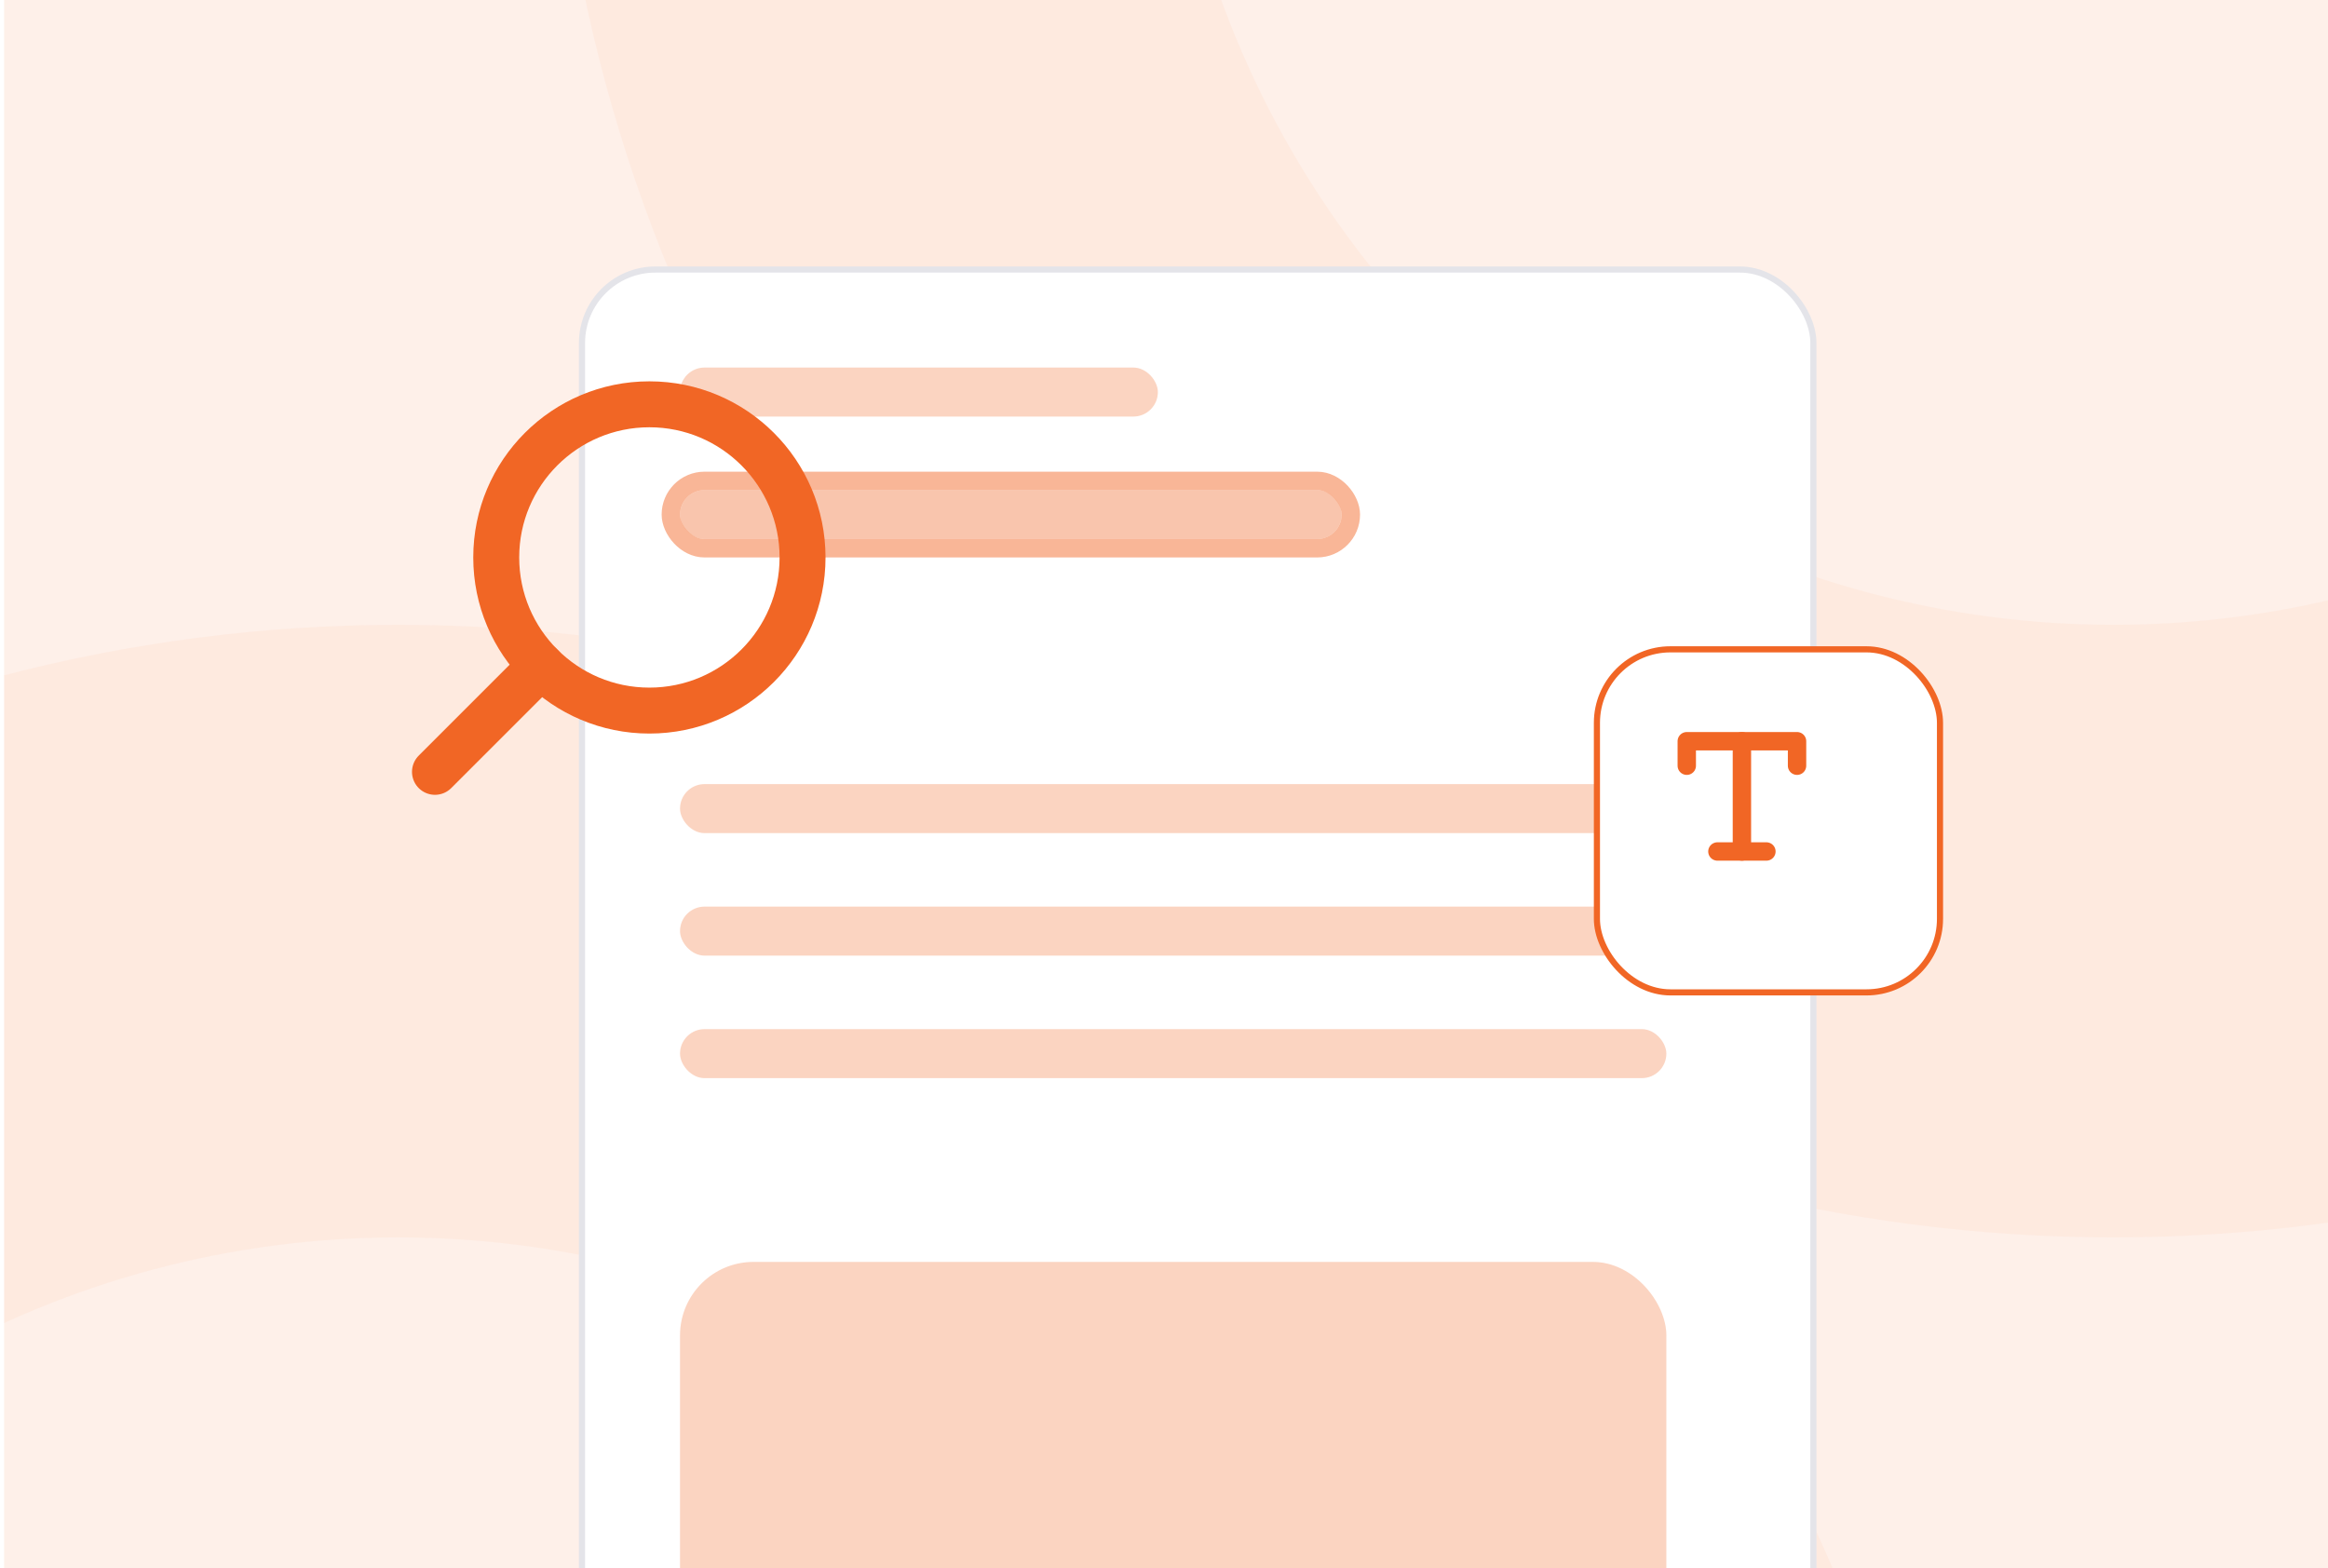 <svg width="380" height="256" viewBox="0 0 380 256" fill="none" xmlns="http://www.w3.org/2000/svg">
<g clip-path="url(#clip0_25_1420)">
<rect width="381" height="256" transform="translate(0.667)" fill="#FEF0E9"/>
<circle opacity="0.05" cx="345" cy="-53" r="205" stroke="#F16625" stroke-width="100"/>
<g opacity="0.3" filter="url(#filter0_f_25_1420)">
<rect x="-143.334" y="350" width="504" height="376" fill="#F16625"/>
</g>
<g opacity="0.3" filter="url(#filter1_f_25_1420)">
<rect x="71.666" y="350" width="504" height="376" fill="#F16625"/>
</g>
<circle opacity="0.05" cx="65" cy="357" r="205" stroke="#F16625" stroke-width="100"/>
<g filter="url(#filter2_d_25_1420)">
<rect x="91" y="40" width="201" height="268" rx="12" fill="white"/>
<rect x="91" y="40" width="201" height="268" rx="12" stroke="#E4E4E9"/>
</g>
<rect opacity="0.6" x="111" y="60" width="78" height="8" rx="4" fill="#F8B798"/>
<rect opacity="0.6" x="111" y="128" width="161" height="8" rx="4" fill="#F8B798"/>
<g opacity="0.8">
<rect x="111" y="80" width="108" height="8" rx="4" fill="#F8B798"/>
<rect x="109.5" y="78.5" width="111" height="11" rx="5.5" stroke="#F16625" stroke-opacity="0.6" stroke-width="3"/>
</g>
<rect opacity="0.6" x="111" y="148" width="161" height="8" rx="4" fill="#F8B798"/>
<rect opacity="0.6" x="111" y="168" width="161" height="8" rx="4" fill="#F8B798"/>
<rect opacity="0.6" x="111" y="206" width="161" height="88" rx="12" fill="#F8B798"/>
<g filter="url(#filter3_d_25_1420)">
<rect x="256.666" y="102" width="56" height="56" rx="12" fill="white"/>
<rect x="256.666" y="102" width="56" height="56" rx="12" stroke="#F16625"/>
</g>
<g clip-path="url(#clip1_25_1420)">
<path d="M284.332 121V139" stroke="#F16625" stroke-width="3" stroke-linecap="round" stroke-linejoin="round"/>
<path d="M275.332 125V121H293.332V125" stroke="#F16625" stroke-width="3" stroke-linecap="round" stroke-linejoin="round"/>
<path d="M280.332 139H288.332" stroke="#F16625" stroke-width="3" stroke-linecap="round" stroke-linejoin="round"/>
</g>
<g clip-path="url(#clip2_25_1420)">
<path d="M106 116C92.192 116 81 104.807 81 91C81 77.193 92.192 66 106 66C119.807 66 131 77.193 131 91C131 104.807 119.807 116 106 116Z" stroke="#F16625" stroke-width="7.5" stroke-linecap="round" stroke-linejoin="round"/>
<path d="M88.322 108.678L71 126" stroke="#F16625" stroke-width="7.5" stroke-linecap="round" stroke-linejoin="round"/>
</g>
</g>
<defs>
<filter id="filter0_f_25_1420" x="-503.334" y="-10" width="1224" height="1096" filterUnits="userSpaceOnUse" color-interpolation-filters="sRGB">
<feFlood flood-opacity="0" result="BackgroundImageFix"/>
<feBlend mode="normal" in="SourceGraphic" in2="BackgroundImageFix" result="shape"/>
<feGaussianBlur stdDeviation="180" result="effect1_foregroundBlur_25_1420"/>
</filter>
<filter id="filter1_f_25_1420" x="-288.334" y="-10" width="1224" height="1096" filterUnits="userSpaceOnUse" color-interpolation-filters="sRGB">
<feFlood flood-opacity="0" result="BackgroundImageFix"/>
<feBlend mode="normal" in="SourceGraphic" in2="BackgroundImageFix" result="shape"/>
<feGaussianBlur stdDeviation="180" result="effect1_foregroundBlur_25_1420"/>
</filter>
<filter id="filter2_d_25_1420" x="64.5" y="13.5" width="262" height="329" filterUnits="userSpaceOnUse" color-interpolation-filters="sRGB">
<feFlood flood-opacity="0" result="BackgroundImageFix"/>
<feColorMatrix in="SourceAlpha" type="matrix" values="0 0 0 0 0 0 0 0 0 0 0 0 0 0 0 0 0 0 127 0" result="hardAlpha"/>
<feOffset dx="4" dy="4"/>
<feGaussianBlur stdDeviation="15"/>
<feComposite in2="hardAlpha" operator="out"/>
<feColorMatrix type="matrix" values="0 0 0 0 0 0 0 0 0 0 0 0 0 0 0 0 0 0 0.05 0"/>
<feBlend mode="normal" in2="BackgroundImageFix" result="effect1_dropShadow_25_1420"/>
<feBlend mode="normal" in="SourceGraphic" in2="effect1_dropShadow_25_1420" result="shape"/>
</filter>
<filter id="filter3_d_25_1420" x="230.166" y="75.5" width="117" height="117" filterUnits="userSpaceOnUse" color-interpolation-filters="sRGB">
<feFlood flood-opacity="0" result="BackgroundImageFix"/>
<feColorMatrix in="SourceAlpha" type="matrix" values="0 0 0 0 0 0 0 0 0 0 0 0 0 0 0 0 0 0 127 0" result="hardAlpha"/>
<feOffset dx="4" dy="4"/>
<feGaussianBlur stdDeviation="15"/>
<feComposite in2="hardAlpha" operator="out"/>
<feColorMatrix type="matrix" values="0 0 0 0 0 0 0 0 0 0 0 0 0 0 0 0 0 0 0.05 0"/>
<feBlend mode="normal" in2="BackgroundImageFix" result="effect1_dropShadow_25_1420"/>
<feBlend mode="normal" in="SourceGraphic" in2="effect1_dropShadow_25_1420" result="shape"/>
</filter>
<clipPath id="clip0_25_1420">
<rect width="381" height="256" fill="white" transform="translate(0.667)"/>
</clipPath>
<clipPath id="clip1_25_1420">
<rect width="32" height="32" fill="white" transform="translate(268.332 114)"/>
</clipPath>
<clipPath id="clip2_25_1420">
<rect width="80" height="80" fill="white" transform="matrix(-1 0 0 1 141 56)"/>
</clipPath>
</defs>
</svg>
